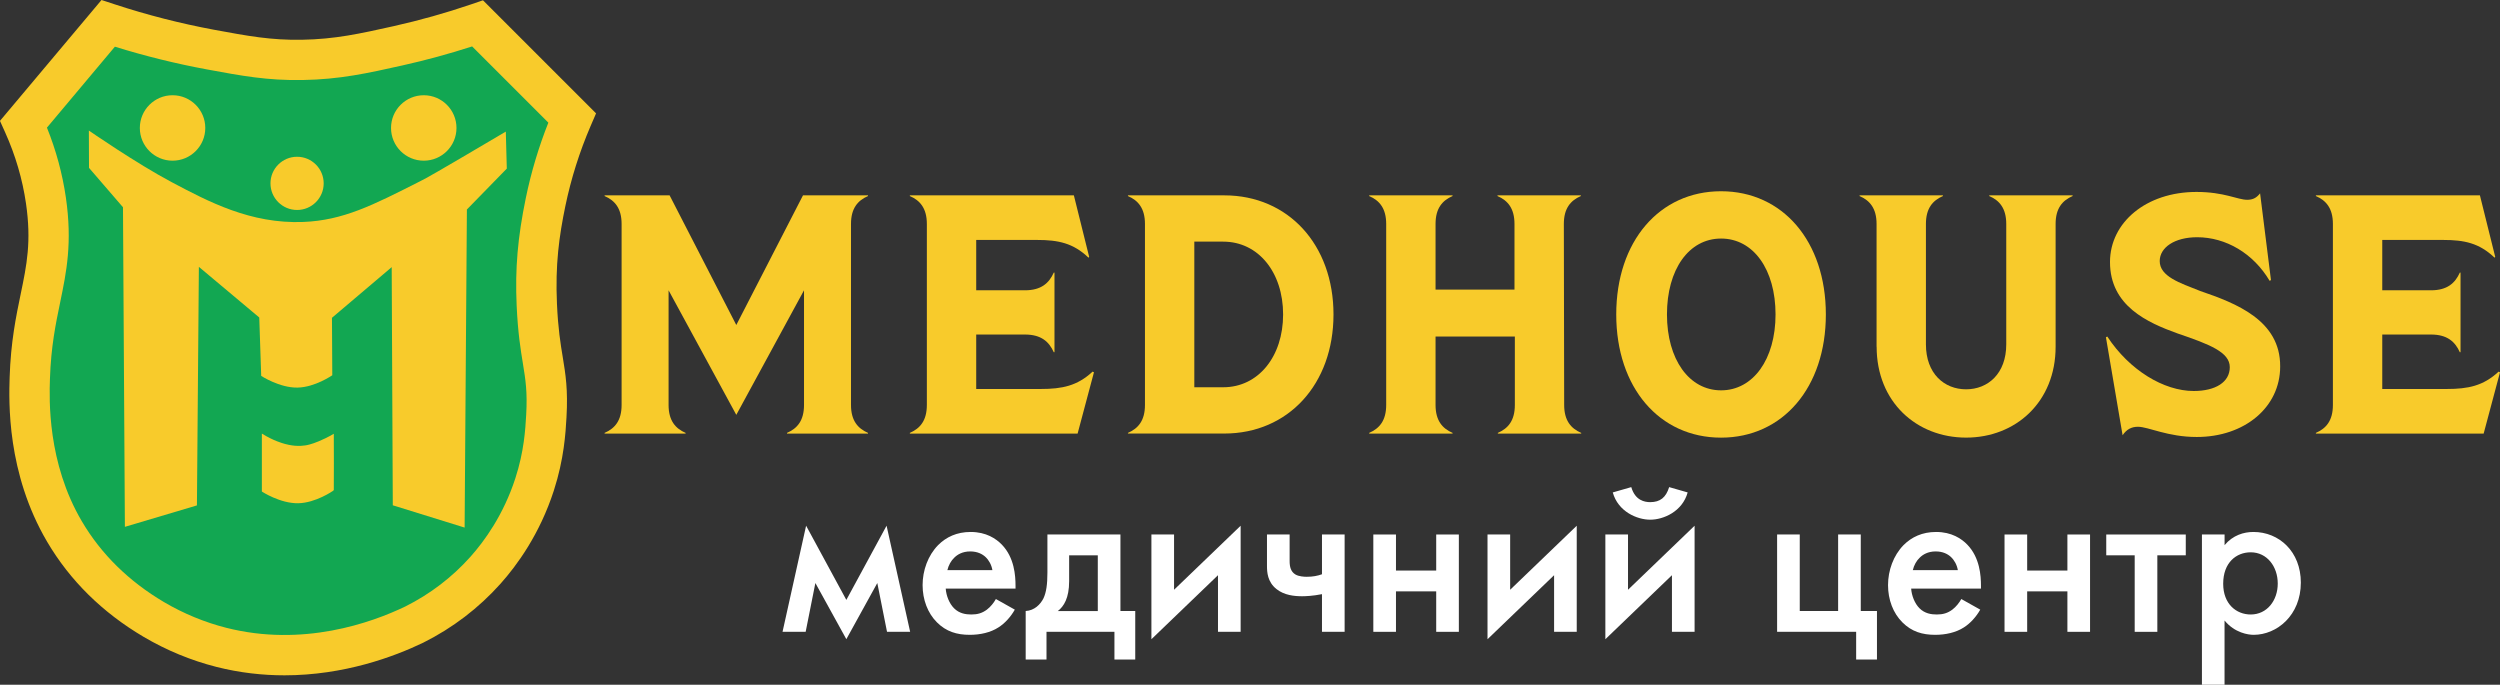 <?xml version="1.0" encoding="UTF-8"?>
<svg id="_Шар_2" data-name="Шар_2" xmlns="http://www.w3.org/2000/svg" viewBox="0 0 682.23 186.86">
  <rect x="0" y="0" width="682.23" height="186.86" fill="#333333" stroke="none"/>
  <defs>
    <style>
      .cls-1 {
        fill: #12a752;
      }

      .cls-2 {
        fill: #fff;
      }

      .cls-3 {
        fill: #f8cb2b;
      }
    </style>
  </defs>
  <g id="_Слой_1" data-name="Слой_1">
    <g id="curve">
      <g>
        <path class="cls-1" d="M113.05,170.45c-7.9,3.8-28.56,12.34-52.66,6.21-7.41-1.88-13.56-4.75-18.42-7.61-6.39-3.78-16.82-11.16-24.37-23.98-10.05-17.09-9.7-34.83-9.47-41.89.7-21.75,7.28-28.59,4.41-48.46-1.32-9.14-4.08-16.33-6.1-20.83,7.69-9.17,15.39-18.33,23.08-27.5,11.11,3.65,20.68,5.8,27.83,7.13,9.6,1.78,16.09,2.98,25.12,2.83,9.63-.16,16.87-1.77,26.14-3.85,9.02-2.01,16.42-4.3,21.72-6.11,8.6,8.6,17.2,17.2,25.8,25.8-3.79,8.81-5.95,16.73-7.23,22.93-1.9,9.16-2.88,17.36-2.4,28.03.7,15.73,3.33,17.77,2.6,30.44-.25,4.44-.66,10.77-3.2,18.62-3.93,12.14-10.46,20.13-13.42,23.43-7,7.83-14.48,12.35-19.42,14.82Z"/>
        <g>
          <path class="cls-2" d="M219.98,143.46l10.98,20.25,10.98-20.25,6.43,28.95h-6.31l-2.65-13.31-8.45,15.33-8.45-15.33-2.65,13.31h-6.31l6.43-28.95Z"/>
          <path class="cls-2" d="M276.94,166.36c-1.14,2.02-2.78,3.79-4.48,4.86-2.14,1.39-4.98,2.02-7.82,2.02-3.53,0-6.43-.88-8.96-3.41-2.52-2.52-3.91-6.18-3.91-10.16s1.45-8.07,4.23-10.91c2.21-2.21,5.11-3.59,8.89-3.59,4.23,0,6.94,1.83,8.52,3.47,3.41,3.53,3.72,8.45,3.72,11.23v.76h-19.05c.13,1.89.95,4.04,2.27,5.36,1.45,1.45,3.22,1.7,4.73,1.7,1.7,0,2.96-.38,4.23-1.32,1.07-.82,1.89-1.89,2.46-2.9l5.17,2.9ZM270.82,155.58c-.25-1.45-.95-2.71-1.89-3.59-.82-.76-2.15-1.51-4.16-1.51-2.14,0-3.53.88-4.35,1.7-.88.82-1.58,2.08-1.89,3.41h12.3Z"/>
          <path class="cls-2" d="M305.76,145.86v20.88h4.04v13.25h-5.68v-7.57h-18.54v7.57h-5.68v-13.25c2.4-.13,4.04-1.83,4.86-3.47.76-1.64,1.07-3.79,1.07-7v-10.41h19.93ZM299.58,151.54h-7.82v7.07c0,4.6-1.45,6.88-3.09,8.14h10.91v-15.2Z"/>
          <path class="cls-2" d="M320.39,145.86v15.08l18.17-17.47v28.95h-6.18v-15.45l-18.17,17.47v-28.58h6.18Z"/>
          <path class="cls-2" d="M360.76,162.14c-2.52.5-4.54.57-5.42.57-2.08,0-4.86-.25-7-1.96-2.46-1.96-2.59-4.6-2.59-6.37v-8.52h6.18v7.25c0,1.58.32,2.9,1.58,3.66.95.57,2.46.63,3.09.63,1.64,0,2.96-.25,4.16-.69v-10.85h6.18v26.56h-6.18v-10.28Z"/>
          <path class="cls-2" d="M374.77,145.86h6.18v9.84h10.98v-9.84h6.18v26.56h-6.18v-11.04h-10.98v11.04h-6.18v-26.56Z"/>
          <path class="cls-2" d="M412.11,145.86v15.08l18.17-17.47v28.95h-6.18v-15.45l-18.17,17.47v-28.58h6.18Z"/>
          <path class="cls-2" d="M444.27,145.86v15.08l18.17-17.47v28.95h-6.18v-15.45l-18.17,17.47v-28.58h6.18ZM445.16,132.93c1.07,3.66,3.66,4.1,5.17,4.1,2.71,0,4.29-1.26,5.17-4.1l5.05,1.45c-1.45,5.24-6.62,7.44-10.22,7.44s-8.77-2.21-10.22-7.44l5.05-1.45Z"/>
          <path class="cls-2" d="M484.96,145.86h6.18v20.88h10.47v-20.88h6.18v20.88h4.42v13.25h-5.68v-7.57h-21.57v-26.56Z"/>
          <path class="cls-2" d="M540.4,166.36c-1.14,2.02-2.78,3.79-4.48,4.86-2.15,1.39-4.98,2.02-7.82,2.02-3.53,0-6.43-.88-8.96-3.41s-3.91-6.18-3.91-10.16,1.45-8.07,4.23-10.91c2.21-2.21,5.11-3.59,8.89-3.59,4.23,0,6.94,1.83,8.52,3.47,3.41,3.53,3.72,8.45,3.72,11.23v.76h-19.05c.13,1.89.95,4.04,2.27,5.36,1.45,1.45,3.22,1.7,4.73,1.7,1.7,0,2.96-.38,4.23-1.32,1.07-.82,1.89-1.89,2.46-2.9l5.17,2.9ZM534.28,155.58c-.25-1.45-.95-2.71-1.89-3.59-.82-.76-2.14-1.51-4.16-1.51-2.14,0-3.53.88-4.35,1.7-.88.82-1.58,2.08-1.89,3.41h12.3Z"/>
          <path class="cls-2" d="M547.02,145.86h6.18v9.84h10.98v-9.84h6.18v26.56h-6.18v-11.04h-10.98v11.04h-6.18v-26.56Z"/>
          <path class="cls-2" d="M588.72,151.54v20.88h-6.18v-20.88h-7.76v-5.68h21.7v5.68h-7.76Z"/>
          <path class="cls-2" d="M607.07,186.86h-6.18v-41h6.18v2.9c2.27-2.71,5.24-3.59,7.88-3.59,7,0,12.93,5.36,12.93,13.81,0,8.96-6.56,14.26-12.87,14.26-1.45,0-5.17-.5-7.95-3.91v17.54ZM606.69,159.3c0,5.55,3.6,8.39,7.51,8.39,4.48,0,7.38-3.85,7.38-8.45s-2.9-8.52-7.38-8.52c-3.91,0-7.51,2.78-7.51,8.58Z"/>
        </g>
      </g>
      <g>
        <g>
          <path class="cls-3" d="M164.99,118.13c2.79-1.21,4.64-3.34,4.64-7.62v-49.4c0-4.27-1.86-6.41-4.64-7.61v-.19h17.74l18.2,35.38,18.2-35.38h17.74v.19c-2.79,1.21-4.64,3.34-4.64,7.61v49.4c0,4.27,1.86,6.41,4.64,7.62v.19h-22.1v-.19c2.79-1.21,4.64-3.34,4.64-7.62v-31.29l-18.48,33.99-18.48-33.99v31.29c0,4.27,1.86,6.41,4.64,7.62v.19h-22.1v-.19Z"/>
          <path class="cls-3" d="M298.53,101.6l-4.46,16.72h-45.78v-.19c2.79-1.21,4.64-3.34,4.64-7.62v-49.4c0-4.27-1.86-6.41-4.64-7.61v-.19h44.76l4.18,16.81-.19.19c-4.18-3.99-8.27-4.83-14.02-4.83h-16.62v13.74h13.28c4.46,0,6.59-1.95,7.89-4.83h.19v21.73h-.19c-1.3-2.88-3.44-4.83-7.89-4.83h-13.28v14.86h17.65c5.76,0,9.94-.84,14.12-4.74l.37.19Z"/>
          <path class="cls-3" d="M307.81,118.13c2.79-1.21,4.64-3.34,4.64-7.62v-49.4c0-4.27-1.86-6.41-4.64-7.61v-.19h26.28c17.46,0,29.81,13.47,29.81,32.5s-12.35,32.5-29.81,32.5h-26.28v-.19ZM333.81,105.68c9.57,0,16.34-8.36,16.34-19.87s-6.78-19.87-16.34-19.87h-7.89v39.75h7.89Z"/>
          <path class="cls-3" d="M431.5,118.13v.19h-22.75v-.19c2.79-1.21,4.64-3.34,4.64-7.62v-18.67h-21.64v18.67c0,4.27,1.86,6.41,4.64,7.62v.19h-22.75v-.19c2.79-1.21,4.64-3.34,4.64-7.62v-49.4c0-4.27-1.86-6.41-4.64-7.61v-.19h22.75v.19c-2.79,1.21-4.64,3.34-4.64,7.61v17.92h21.54v-17.92c0-4.27-1.86-6.41-4.64-7.61v-.19h22.75v.19c-2.79,1.21-4.64,3.34-4.64,7.61l.09,49.4c0,4.27,1.86,6.41,4.64,7.62Z"/>
          <path class="cls-3" d="M441.06,85.81c0-19.97,11.79-33.62,28.6-33.62s28.6,13.65,28.6,33.62-11.79,33.62-28.6,33.62-28.6-13.65-28.6-33.62ZM484.53,85.81c0-12.26-6.04-20.71-14.86-20.71s-14.77,8.45-14.77,20.71,6.04,20.71,14.77,20.71,14.86-8.45,14.86-20.71Z"/>
          <path class="cls-3" d="M512.1,94.63v-33.52c0-4.27-1.86-6.41-4.64-7.61v-.19h22.75v.19c-2.79,1.21-4.64,3.34-4.64,7.61v32.87c0,7.99,5.01,12.26,10.96,12.26s10.96-4.27,10.96-12.26v-32.87c0-4.27-1.86-6.41-4.64-7.61v-.19h22.75v.19c-2.79,1.21-4.64,3.34-4.64,7.61v33.52c0,15.04-10.87,24.79-24.42,24.79s-24.42-9.75-24.42-24.79Z"/>
          <path class="cls-3" d="M583.42,116.46c-1.67,0-3.07.65-4.18,2.32l-4.55-26.75.37-.19c6.04,9.19,15.42,14.86,23.59,14.86,5.94,0,9.84-2.41,9.84-6.5s-5.48-6.22-14.21-9.19c-8.26-2.97-18.48-7.52-18.48-19.5,0-10.77,9.84-19.13,23.59-19.13,7.61,0,11.24,2.14,13.84,2.14,1.49,0,2.51-.46,3.53-1.76l2.97,23.68-.37.19c-4.46-7.52-11.98-11.89-19.78-11.89-6.13,0-10.21,2.79-10.21,6.5,0,4.18,5.39,5.94,11.05,8.17,9.75,3.34,21.92,7.99,21.82,20.62,0,11.14-9.75,19.22-22.75,19.22-7.99,0-13.19-2.79-16.07-2.79Z"/>
          <path class="cls-3" d="M682.23,101.6l-4.46,16.72h-45.78v-.19c2.79-1.21,4.64-3.34,4.64-7.62v-49.4c0-4.27-1.86-6.41-4.64-7.61v-.19h44.76l4.18,16.81-.19.19c-4.18-3.99-8.26-4.83-14.02-4.83h-16.62v13.74h13.28c4.46,0,6.59-1.95,7.89-4.83h.19v21.73h-.19c-1.3-2.88-3.44-4.83-7.89-4.83h-13.28v14.86h17.64c5.76,0,9.94-.84,14.12-4.74l.37.19Z"/>
        </g>
        <g>
          <path class="cls-3" d="M77.61,184.29c-5.89,0-12.13-.67-18.57-2.3-6.91-1.76-13.58-4.51-19.85-8.2-11.25-6.64-20.1-15.37-26.32-25.94C1.79,129.04,2.43,109.43,2.63,102.99c.31-9.71,1.75-16.62,3.01-22.72,1.66-7.99,2.97-14.3,1.45-24.77-.96-6.6-2.87-13.11-5.68-19.36l-1.42-3.15L27.7,0l3.54,1.16c8.91,2.93,18.04,5.26,27.12,6.95,9.36,1.73,15.54,2.88,24.02,2.74,9.07-.15,15.77-1.65,25.03-3.71,7.15-1.6,14.26-3.6,21.15-5.95l3.24-1.11,30.86,30.86-1.48,3.43c-3.03,7.04-5.35,14.4-6.9,21.87-1.72,8.31-2.77,16.02-2.29,26.67.3,6.76.97,10.87,1.57,14.49.79,4.79,1.46,8.93,1.03,16.5-.24,4.23-.65,11.32-3.46,20-3.83,11.84-10.03,20.35-14.55,25.4-5.95,6.65-13.04,12.06-21.06,16.07l-.08.04c-7.82,3.76-21.49,8.88-37.83,8.88ZM12.81,34.83c2.49,6.19,4.23,12.6,5.17,19.09,1.79,12.39.16,20.25-1.56,28.58-1.23,5.94-2.5,12.08-2.79,20.84-.18,5.66-.74,22.87,8.71,38.93,5.26,8.94,12.81,16.36,22.42,22.04,5.36,3.15,11.08,5.51,16.98,7.01,20.9,5.31,39.58-1.35,48.88-5.82,6.76-3.39,12.73-7.94,17.74-13.54,3.81-4.26,9.04-11.45,12.28-21.46,2.38-7.33,2.72-13.3,2.95-17.24.36-6.36-.17-9.6-.9-14.09-.61-3.73-1.37-8.38-1.7-15.79-.45-10.09.28-18.6,2.51-29.39,1.44-6.97,3.5-13.86,6.14-20.52l-20.8-20.8c-6.23,2.01-12.62,3.76-19.04,5.19-9.53,2.13-17.05,3.81-27.25,3.98-9.57.16-16.55-1.13-26.21-2.92-8.36-1.55-16.75-3.62-24.99-6.18l-18.54,22.09Z"/>
          <g>
            <path class="cls-3" d="M24.25,35.62l.04,10.19h0s9.27,10.75,9.27,10.75h0s.52,87.21.52,87.21h0s7.69-2.29,19.66-5.85c0,0,.53-65.1.53-65.1,0,0,16.47,13.82,16.48,13.82,0,0,.53,15.94.53,15.94,0,0,5,3.28,9.92,3.19,4.78-.09,9.48-3.37,9.48-3.37,0,0-.09-15.68-.09-15.68,0,0,16.3-13.82,16.3-13.82,0,0,.3,64.98.3,64.99,0,0,19.6,6.08,19.6,6.08,0,0,.62-86.8.62-86.8,3.63-3.72,7.26-7.44,10.89-11.16-.09-3.37-.18-6.73-.27-10.1-19.99,11.8-21.39,12.54-23.38,13.55-13,6.6-21.06,10.68-31.9,11.11-14.35.57-25.91-5.57-35.86-10.84-9.75-5.17-22.65-14.11-22.65-14.11Z"/>
            <circle class="cls-3" cx="47.09" cy="34.92" r="8.93"/>
            <circle class="cls-3" cx="115.64" cy="34.92" r="8.93"/>
            <circle class="cls-3" cx="81.07" cy="50.04" r="7.26"/>
            <path class="cls-3" d="M91.09,118.37c-1.61.95-3.03,1.61-4.12,2.06-2.04.84-3.13,1.04-3.67,1.12-.87.13-1.59.14-1.99.13-.24,0-1.19-.02-2.52-.29-.32-.06-1.5-.31-3.17-.96-1.09-.43-2.54-1.09-4.16-2.11v15.82s5,3.28,9.92,3.19c4.78-.09,9.48-3.37,9.48-3.37.15-.14.23-.22.23-.22,0,0,.01-4.29.02-7.37,0-1.93,0-4.66-.02-8Z"/>
          </g>
        </g>
      </g>
    </g>
  </g>
</svg>